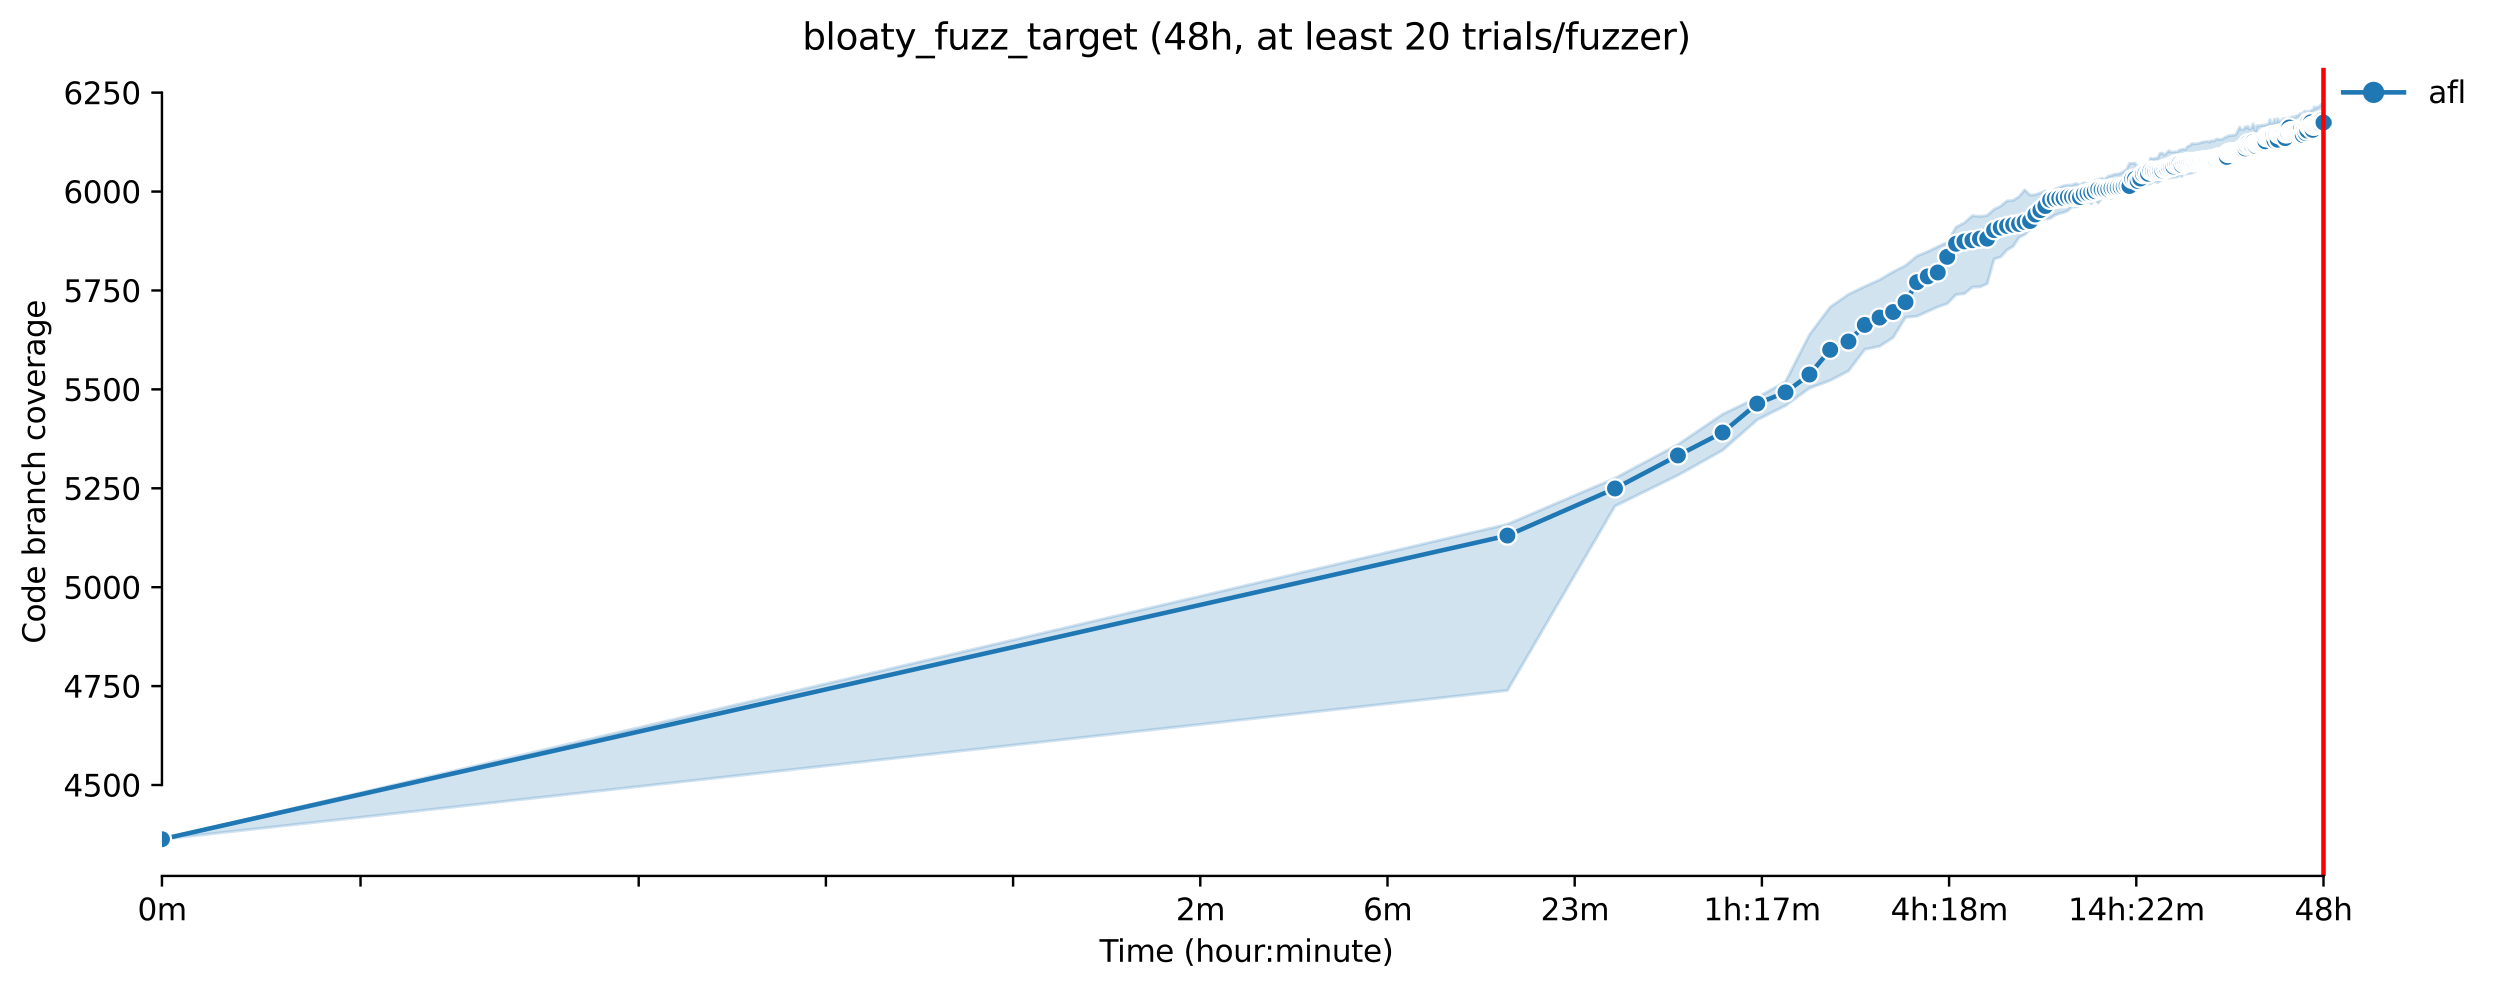 <?xml version="1.0" encoding="utf-8" standalone="no"?>
<!DOCTYPE svg PUBLIC "-//W3C//DTD SVG 1.1//EN"
  "http://www.w3.org/Graphics/SVG/1.1/DTD/svg11.dtd">
<svg xmlns:xlink="http://www.w3.org/1999/xlink" width="823.195pt" height="325.986pt" viewBox="0 0 823.195 325.986" xmlns="http://www.w3.org/2000/svg" version="1.1">
 <defs>
  <style type="text/css">*{stroke-linejoin: round; stroke-linecap: butt}</style>
 </defs>
 <g id="figure_1">
  <g id="patch_1">
   <path d="M 0 325.986 
L 823.195 325.986 
L 823.195 0 
L 0 0 
z
" style="fill: #ffffff"/>
  </g>
  <g id="axes_1">
   <g id="patch_2">
    <path d="M 53.328 288.43 
L 767.568 288.43 
L 767.568 22.318 
L 53.328 22.318 
z
" style="fill: #ffffff"/>
   </g>
   <g id="PolyCollection_1">
    <defs>
     <path id="mfa0125b711" d="M 53.328 -49.652 
L 53.328 -49.652 
L 496.352 -98.636 
L 531.78 -159.343 
L 552.505 -169.505 
L 567.209 -177.712 
L 578.614 -187.743 
L 587.933 -192.433 
L 595.812 -198.165 
L 602.637 -200.706 
L 608.657 -203.832 
L 614.042 -210.932 
L 618.914 -211.974 
L 623.361 -214.84 
L 627.452 -221.484 
L 631.24 -221.875 
L 634.767 -223.439 
L 638.065 -224.937 
L 641.164 -225.979 
L 644.085 -228.97 
L 646.849 -229.301 
L 649.471 -231.451 
L 651.964 -231.516 
L 654.342 -232.558 
L 656.614 -240.7 
L 658.79 -241.417 
L 660.876 -243.696 
L 662.881 -244.869 
L 664.81 -247.8 
L 666.668 -248.712 
L 668.462 -250.405 
L 670.195 -253.206 
L 671.871 -253.467 
L 673.494 -253.923 
L 675.066 -254.053 
L 676.592 -255.095 
L 678.074 -255.682 
L 679.514 -256.007 
L 680.914 -256.589 
L 682.277 -257.896 
L 683.605 -257.896 
L 684.899 -258.222 
L 686.161 -258.482 
L 687.393 -259.85 
L 688.595 -258.873 
L 689.77 -260.306 
L 690.919 -259.134 
L 692.042 -260.696 
L 693.142 -260.958 
L 694.218 -261.085 
L 695.272 -260.697 
L 696.304 -261.414 
L 697.316 -262.847 
L 698.309 -262.847 
L 699.283 -262.651 
L 700.238 -262.912 
L 701.176 -262.651 
L 702.097 -263.172 
L 703.001 -264.215 
L 703.89 -264.28 
L 704.764 -264.41 
L 705.623 -264.736 
L 706.468 -264.931 
L 707.299 -265.387 
L 708.117 -265.517 
L 708.922 -266.104 
L 709.714 -266.165 
L 710.495 -265.908 
L 711.263 -266.364 
L 712.021 -267.341 
L 712.767 -267.341 
L 713.502 -267.341 
L 714.227 -267.341 
L 714.942 -267.537 
L 715.647 -267.602 
L 716.342 -267.667 
L 717.029 -267.732 
L 717.705 -268.383 
L 718.374 -267.862 
L 719.033 -268.644 
L 719.684 -268.774 
L 720.327 -268.774 
L 720.962 -268.901 
L 721.589 -268.904 
L 722.209 -269.295 
L 722.821 -269.426 
L 723.426 -270.337 
L 724.024 -270.337 
L 724.615 -270.53 
L 725.199 -271.64 
L 725.776 -271.64 
L 726.347 -271.705 
L 726.912 -271.705 
L 727.471 -271.966 
L 728.023 -271.966 
L 728.57 -272.031 
L 729.111 -272.031 
L 729.646 -272.031 
L 730.176 -272.226 
L 730.7 -272.422 
L 731.219 -272.487 
L 731.733 -272.487 
L 732.241 -272.552 
L 732.745 -272.552 
L 733.243 -272.813 
L 733.737 -273.92 
L 734.226 -273.92 
L 734.711 -273.985 
L 735.191 -274.376 
L 735.666 -274.246 
L 736.137 -274.376 
L 736.604 -274.441 
L 737.067 -274.571 
L 737.525 -274.637 
L 737.979 -275.151 
L 738.43 -274.767 
L 738.876 -275.22 
L 739.319 -275.679 
L 739.757 -275.415 
L 740.192 -274.897 
L 740.624 -275.679 
L 741.051 -275.744 
L 741.476 -275.744 
L 741.896 -275.418 
L 742.314 -275.809 
L 742.727 -275.548 
L 743.138 -276.07 
L 743.545 -276.07 
L 743.949 -276.46 
L 744.35 -276.848 
L 744.748 -277.042 
L 745.143 -277.047 
L 745.534 -277.047 
L 745.923 -277.112 
L 746.309 -277.307 
L 746.692 -277.372 
L 747.072 -277.372 
L 747.449 -277.437 
L 747.823 -277.633 
L 748.195 -277.959 
L 748.564 -278.024 
L 748.93 -277.633 
L 749.294 -278.415 
L 749.655 -278.545 
L 750.014 -279.066 
L 750.37 -279.066 
L 750.724 -279.261 
L 751.075 -279.261 
L 751.424 -279.066 
L 751.771 -279.652 
L 752.115 -279.652 
L 752.457 -279.457 
L 752.796 -279.978 
L 753.134 -279.457 
L 753.469 -280.043 
L 753.802 -279.717 
L 754.133 -279.717 
L 754.461 -279.717 
L 754.788 -280.173 
L 755.113 -280.238 
L 755.435 -280.238 
L 755.755 -280.238 
L 756.074 -280.825 
L 756.39 -280.825 
L 756.705 -280.89 
L 757.018 -280.89 
L 757.328 -281.02 
L 757.637 -281.02 
L 757.944 -281.02 
L 758.249 -281.02 
L 758.553 -281.281 
L 758.854 -281.411 
L 759.154 -281.411 
L 759.452 -281.737 
L 759.748 -281.671 
L 760.043 -281.671 
L 760.336 -281.802 
L 760.627 -281.932 
L 760.917 -281.932 
L 761.205 -281.932 
L 761.491 -281.671 
L 761.776 -281.671 
L 762.059 -281.867 
L 762.34 -282.127 
L 762.62 -282.191 
L 762.899 -282.127 
L 763.176 -282.258 
L 763.452 -282.192 
L 763.726 -282.323 
L 763.998 -282.323 
L 764.269 -282.648 
L 764.539 -283.104 
L 764.807 -283.235 
L 765.074 -283.235 
L 765.074 -290.921 
L 765.074 -290.921 
L 764.807 -291.247 
L 764.539 -291.572 
L 764.269 -291.572 
L 763.998 -291.051 
L 763.726 -291.051 
L 763.452 -290.725 
L 763.176 -290.725 
L 762.899 -290.725 
L 762.62 -290.27 
L 762.34 -290.27 
L 762.059 -290.791 
L 761.776 -290.009 
L 761.491 -289.748 
L 761.205 -289.748 
L 760.917 -289.488 
L 760.627 -289.162 
L 760.336 -289.097 
L 760.043 -289.358 
L 759.748 -288.706 
L 759.452 -288.967 
L 759.154 -289.358 
L 758.854 -289.358 
L 758.553 -288.511 
L 758.249 -288.836 
L 757.944 -287.925 
L 757.637 -288.381 
L 757.328 -288.576 
L 757.018 -287.99 
L 756.705 -287.925 
L 756.39 -287.859 
L 756.074 -287.859 
L 755.755 -287.273 
L 755.435 -287.469 
L 755.113 -287.469 
L 754.788 -287.469 
L 754.461 -287.469 
L 754.133 -286.947 
L 753.802 -287.143 
L 753.469 -286.752 
L 753.134 -286.687 
L 752.796 -286.622 
L 752.457 -287.013 
L 752.115 -286.492 
L 751.771 -286.882 
L 751.424 -286.361 
L 751.075 -286.231 
L 750.724 -286.231 
L 750.37 -285.905 
L 750.014 -286.882 
L 749.655 -285.84 
L 749.294 -285.449 
L 748.93 -286.752 
L 748.564 -285.449 
L 748.195 -285.319 
L 747.823 -285.254 
L 747.449 -286.622 
L 747.072 -285.326 
L 746.692 -285.059 
L 746.309 -284.993 
L 745.923 -284.798 
L 745.534 -284.733 
L 745.143 -284.733 
L 744.748 -284.668 
L 744.35 -284.668 
L 743.949 -284.603 
L 743.545 -284.537 
L 743.138 -284.541 
L 742.727 -282.844 
L 742.314 -284.016 
L 741.896 -285.189 
L 741.476 -283.821 
L 741.051 -283.625 
L 740.624 -283.43 
L 740.192 -284.407 
L 739.757 -283.886 
L 739.319 -284.277 
L 738.876 -283.365 
L 738.43 -283.3 
L 737.979 -283.3 
L 737.525 -284.147 
L 737.067 -283.3 
L 736.604 -282.323 
L 736.137 -281.541 
L 735.666 -281.476 
L 735.191 -281.411 
L 734.711 -281.346 
L 734.226 -281.281 
L 733.737 -281.281 
L 733.243 -280.89 
L 732.745 -280.825 
L 732.241 -280.434 
L 731.733 -280.108 
L 731.219 -280.108 
L 730.7 -279.978 
L 730.176 -280.238 
L 729.646 -279.978 
L 729.111 -279.587 
L 728.57 -279.587 
L 728.023 -279.587 
L 727.471 -279.196 
L 726.912 -279.392 
L 726.347 -279.326 
L 725.776 -279.261 
L 725.199 -279.196 
L 724.615 -278.936 
L 724.024 -278.805 
L 723.426 -278.675 
L 722.821 -278.615 
L 722.209 -278.675 
L 721.589 -278.545 
L 720.962 -277.893 
L 720.327 -277.763 
L 719.684 -276.721 
L 719.033 -276.851 
L 718.374 -276.721 
L 717.705 -276.591 
L 717.029 -276.004 
L 716.342 -276.004 
L 715.647 -275.939 
L 714.942 -275.809 
L 714.227 -276.333 
L 713.502 -275.679 
L 712.767 -274.904 
L 712.021 -275.548 
L 711.263 -275.483 
L 710.495 -273.92 
L 709.714 -273.855 
L 708.922 -273.659 
L 708.117 -273.855 
L 707.299 -271.64 
L 706.468 -271.771 
L 705.623 -271.51 
L 704.764 -271.054 
L 703.89 -270.989 
L 703.001 -272.292 
L 702.097 -272.161 
L 701.176 -272.161 
L 700.238 -270.142 
L 699.283 -269.559 
L 698.309 -268.917 
L 697.316 -268.644 
L 696.304 -268.579 
L 695.272 -268.188 
L 694.218 -267.927 
L 693.142 -267.015 
L 692.042 -267.211 
L 690.919 -266.82 
L 689.77 -266.56 
L 688.595 -265.648 
L 687.393 -265.387 
L 686.161 -265.843 
L 684.899 -264.996 
L 683.605 -265.582 
L 682.277 -265.061 
L 680.914 -264.996 
L 679.514 -264.801 
L 678.074 -264.216 
L 676.592 -263.693 
L 675.066 -261.609 
L 673.494 -263.135 
L 671.871 -262.456 
L 670.195 -261.87 
L 668.462 -261.739 
L 666.668 -263.433 
L 664.81 -261.218 
L 662.881 -259.981 
L 660.876 -259.85 
L 658.79 -258.092 
L 656.614 -257.049 
L 654.342 -255.046 
L 651.964 -254.705 
L 649.471 -254.965 
L 646.849 -252.62 
L 644.085 -251.187 
L 641.164 -246.172 
L 638.065 -244.739 
L 634.767 -243.11 
L 631.24 -241.677 
L 627.452 -238.55 
L 623.361 -236.468 
L 618.914 -233.861 
L 614.042 -231.646 
L 608.657 -229.04 
L 602.637 -224.872 
L 595.812 -215.752 
L 587.933 -200.315 
L 578.614 -195.104 
L 567.209 -189.574 
L 552.505 -179.601 
L 531.78 -168.528 
L 496.352 -153.351 
L 53.328 -49.652 
z
" style="stroke: #1f77b4; stroke-opacity: 0.2"/>
    </defs>
    <g clip-path="url(#pcd8e19af9c)">
     <use xlink:href="#mfa0125b711" x="0" y="325.986" style="fill: #1f77b4; fill-opacity: 0.2; stroke: #1f77b4; stroke-opacity: 0.2"/>
    </g>
   </g>
   <g id="matplotlib.axis_1">
    <g id="xtick_1">
     <g id="line2d_1">
      <defs>
       <path id="mcbfdfe74d0" d="M 0 0 
L 0 3.5 
" style="stroke: #000000; stroke-width: 0.8"/>
      </defs>
      <g>
       <use xlink:href="#mcbfdfe74d0" x="53.328" y="288.43" style="stroke: #000000; stroke-width: 0.8"/>
      </g>
     </g>
     <g id="text_1">
      <!-- 0m -->
      <g transform="translate(45.277 303.029) scale(0.1 -0.1)">
       <defs>
        <path id="DejaVuSans-30" d="M 2034 4250 
Q 1547 4250 1301 3770 
Q 1056 3291 1056 2328 
Q 1056 1369 1301 889 
Q 1547 409 2034 409 
Q 2525 409 2770 889 
Q 3016 1369 3016 2328 
Q 3016 3291 2770 3770 
Q 2525 4250 2034 4250 
z
M 2034 4750 
Q 2819 4750 3233 4129 
Q 3647 3509 3647 2328 
Q 3647 1150 3233 529 
Q 2819 -91 2034 -91 
Q 1250 -91 836 529 
Q 422 1150 422 2328 
Q 422 3509 836 4129 
Q 1250 4750 2034 4750 
z
" transform="scale(0.016)"/>
        <path id="DejaVuSans-6d" d="M 3328 2828 
Q 3544 3216 3844 3400 
Q 4144 3584 4550 3584 
Q 5097 3584 5394 3201 
Q 5691 2819 5691 2113 
L 5691 0 
L 5113 0 
L 5113 2094 
Q 5113 2597 4934 2840 
Q 4756 3084 4391 3084 
Q 3944 3084 3684 2787 
Q 3425 2491 3425 1978 
L 3425 0 
L 2847 0 
L 2847 2094 
Q 2847 2600 2669 2842 
Q 2491 3084 2119 3084 
Q 1678 3084 1418 2786 
Q 1159 2488 1159 1978 
L 1159 0 
L 581 0 
L 581 3500 
L 1159 3500 
L 1159 2956 
Q 1356 3278 1631 3431 
Q 1906 3584 2284 3584 
Q 2666 3584 2933 3390 
Q 3200 3197 3328 2828 
z
" transform="scale(0.016)"/>
       </defs>
       <use xlink:href="#DejaVuSans-30"/>
       <use xlink:href="#DejaVuSans-6d" x="63.623"/>
      </g>
     </g>
    </g>
    <g id="xtick_2">
     <g id="line2d_2">
      <g>
       <use xlink:href="#mcbfdfe74d0" x="118.712" y="288.43" style="stroke: #000000; stroke-width: 0.8"/>
      </g>
     </g>
    </g>
    <g id="xtick_3">
     <g id="line2d_3">
      <g>
       <use xlink:href="#mcbfdfe74d0" x="210.308" y="288.43" style="stroke: #000000; stroke-width: 0.8"/>
      </g>
     </g>
    </g>
    <g id="xtick_4">
     <g id="line2d_4">
      <g>
       <use xlink:href="#mcbfdfe74d0" x="271.948" y="288.43" style="stroke: #000000; stroke-width: 0.8"/>
      </g>
     </g>
    </g>
    <g id="xtick_5">
     <g id="line2d_5">
      <g>
       <use xlink:href="#mcbfdfe74d0" x="333.589" y="288.43" style="stroke: #000000; stroke-width: 0.8"/>
      </g>
     </g>
    </g>
    <g id="xtick_6">
     <g id="line2d_6">
      <g>
       <use xlink:href="#mcbfdfe74d0" x="395.23" y="288.43" style="stroke: #000000; stroke-width: 0.8"/>
      </g>
     </g>
     <g id="text_2">
      <!-- 2m -->
      <g transform="translate(387.178 303.029) scale(0.1 -0.1)">
       <defs>
        <path id="DejaVuSans-32" d="M 1228 531 
L 3431 531 
L 3431 0 
L 469 0 
L 469 531 
Q 828 903 1448 1529 
Q 2069 2156 2228 2338 
Q 2531 2678 2651 2914 
Q 2772 3150 2772 3378 
Q 2772 3750 2511 3984 
Q 2250 4219 1831 4219 
Q 1534 4219 1204 4116 
Q 875 4013 500 3803 
L 500 4441 
Q 881 4594 1212 4672 
Q 1544 4750 1819 4750 
Q 2544 4750 2975 4387 
Q 3406 4025 3406 3419 
Q 3406 3131 3298 2873 
Q 3191 2616 2906 2266 
Q 2828 2175 2409 1742 
Q 1991 1309 1228 531 
z
" transform="scale(0.016)"/>
       </defs>
       <use xlink:href="#DejaVuSans-32"/>
       <use xlink:href="#DejaVuSans-6d" x="63.623"/>
      </g>
     </g>
    </g>
    <g id="xtick_7">
     <g id="line2d_7">
      <g>
       <use xlink:href="#mcbfdfe74d0" x="456.871" y="288.43" style="stroke: #000000; stroke-width: 0.8"/>
      </g>
     </g>
     <g id="text_3">
      <!-- 6m -->
      <g transform="translate(448.819 303.029) scale(0.1 -0.1)">
       <defs>
        <path id="DejaVuSans-36" d="M 2113 2584 
Q 1688 2584 1439 2293 
Q 1191 2003 1191 1497 
Q 1191 994 1439 701 
Q 1688 409 2113 409 
Q 2538 409 2786 701 
Q 3034 994 3034 1497 
Q 3034 2003 2786 2293 
Q 2538 2584 2113 2584 
z
M 3366 4563 
L 3366 3988 
Q 3128 4100 2886 4159 
Q 2644 4219 2406 4219 
Q 1781 4219 1451 3797 
Q 1122 3375 1075 2522 
Q 1259 2794 1537 2939 
Q 1816 3084 2150 3084 
Q 2853 3084 3261 2657 
Q 3669 2231 3669 1497 
Q 3669 778 3244 343 
Q 2819 -91 2113 -91 
Q 1303 -91 875 529 
Q 447 1150 447 2328 
Q 447 3434 972 4092 
Q 1497 4750 2381 4750 
Q 2619 4750 2861 4703 
Q 3103 4656 3366 4563 
z
" transform="scale(0.016)"/>
       </defs>
       <use xlink:href="#DejaVuSans-36"/>
       <use xlink:href="#DejaVuSans-6d" x="63.623"/>
      </g>
     </g>
    </g>
    <g id="xtick_8">
     <g id="line2d_8">
      <g>
       <use xlink:href="#mcbfdfe74d0" x="518.511" y="288.43" style="stroke: #000000; stroke-width: 0.8"/>
      </g>
     </g>
     <g id="text_4">
      <!-- 23m -->
      <g transform="translate(507.279 303.029) scale(0.1 -0.1)">
       <defs>
        <path id="DejaVuSans-33" d="M 2597 2516 
Q 3050 2419 3304 2112 
Q 3559 1806 3559 1356 
Q 3559 666 3084 287 
Q 2609 -91 1734 -91 
Q 1441 -91 1130 -33 
Q 819 25 488 141 
L 488 750 
Q 750 597 1062 519 
Q 1375 441 1716 441 
Q 2309 441 2620 675 
Q 2931 909 2931 1356 
Q 2931 1769 2642 2001 
Q 2353 2234 1838 2234 
L 1294 2234 
L 1294 2753 
L 1863 2753 
Q 2328 2753 2575 2939 
Q 2822 3125 2822 3475 
Q 2822 3834 2567 4026 
Q 2313 4219 1838 4219 
Q 1578 4219 1281 4162 
Q 984 4106 628 3988 
L 628 4550 
Q 988 4650 1302 4700 
Q 1616 4750 1894 4750 
Q 2613 4750 3031 4423 
Q 3450 4097 3450 3541 
Q 3450 3153 3228 2886 
Q 3006 2619 2597 2516 
z
" transform="scale(0.016)"/>
       </defs>
       <use xlink:href="#DejaVuSans-32"/>
       <use xlink:href="#DejaVuSans-33" x="63.623"/>
       <use xlink:href="#DejaVuSans-6d" x="127.246"/>
      </g>
     </g>
    </g>
    <g id="xtick_9">
     <g id="line2d_9">
      <g>
       <use xlink:href="#mcbfdfe74d0" x="580.152" y="288.43" style="stroke: #000000; stroke-width: 0.8"/>
      </g>
     </g>
     <g id="text_5">
      <!-- 1h:17m -->
      <g transform="translate(560.885 303.029) scale(0.1 -0.1)">
       <defs>
        <path id="DejaVuSans-31" d="M 794 531 
L 1825 531 
L 1825 4091 
L 703 3866 
L 703 4441 
L 1819 4666 
L 2450 4666 
L 2450 531 
L 3481 531 
L 3481 0 
L 794 0 
L 794 531 
z
" transform="scale(0.016)"/>
        <path id="DejaVuSans-68" d="M 3513 2113 
L 3513 0 
L 2938 0 
L 2938 2094 
Q 2938 2591 2744 2837 
Q 2550 3084 2163 3084 
Q 1697 3084 1428 2787 
Q 1159 2491 1159 1978 
L 1159 0 
L 581 0 
L 581 4863 
L 1159 4863 
L 1159 2956 
Q 1366 3272 1645 3428 
Q 1925 3584 2291 3584 
Q 2894 3584 3203 3211 
Q 3513 2838 3513 2113 
z
" transform="scale(0.016)"/>
        <path id="DejaVuSans-3a" d="M 750 794 
L 1409 794 
L 1409 0 
L 750 0 
L 750 794 
z
M 750 3309 
L 1409 3309 
L 1409 2516 
L 750 2516 
L 750 3309 
z
" transform="scale(0.016)"/>
        <path id="DejaVuSans-37" d="M 525 4666 
L 3525 4666 
L 3525 4397 
L 1831 0 
L 1172 0 
L 2766 4134 
L 525 4134 
L 525 4666 
z
" transform="scale(0.016)"/>
       </defs>
       <use xlink:href="#DejaVuSans-31"/>
       <use xlink:href="#DejaVuSans-68" x="63.623"/>
       <use xlink:href="#DejaVuSans-3a" x="127.002"/>
       <use xlink:href="#DejaVuSans-31" x="160.693"/>
       <use xlink:href="#DejaVuSans-37" x="224.316"/>
       <use xlink:href="#DejaVuSans-6d" x="287.939"/>
      </g>
     </g>
    </g>
    <g id="xtick_10">
     <g id="line2d_10">
      <g>
       <use xlink:href="#mcbfdfe74d0" x="641.793" y="288.43" style="stroke: #000000; stroke-width: 0.8"/>
      </g>
     </g>
     <g id="text_6">
      <!-- 4h:18m -->
      <g transform="translate(622.526 303.029) scale(0.1 -0.1)">
       <defs>
        <path id="DejaVuSans-34" d="M 2419 4116 
L 825 1625 
L 2419 1625 
L 2419 4116 
z
M 2253 4666 
L 3047 4666 
L 3047 1625 
L 3713 1625 
L 3713 1100 
L 3047 1100 
L 3047 0 
L 2419 0 
L 2419 1100 
L 313 1100 
L 313 1709 
L 2253 4666 
z
" transform="scale(0.016)"/>
        <path id="DejaVuSans-38" d="M 2034 2216 
Q 1584 2216 1326 1975 
Q 1069 1734 1069 1313 
Q 1069 891 1326 650 
Q 1584 409 2034 409 
Q 2484 409 2743 651 
Q 3003 894 3003 1313 
Q 3003 1734 2745 1975 
Q 2488 2216 2034 2216 
z
M 1403 2484 
Q 997 2584 770 2862 
Q 544 3141 544 3541 
Q 544 4100 942 4425 
Q 1341 4750 2034 4750 
Q 2731 4750 3128 4425 
Q 3525 4100 3525 3541 
Q 3525 3141 3298 2862 
Q 3072 2584 2669 2484 
Q 3125 2378 3379 2068 
Q 3634 1759 3634 1313 
Q 3634 634 3220 271 
Q 2806 -91 2034 -91 
Q 1263 -91 848 271 
Q 434 634 434 1313 
Q 434 1759 690 2068 
Q 947 2378 1403 2484 
z
M 1172 3481 
Q 1172 3119 1398 2916 
Q 1625 2713 2034 2713 
Q 2441 2713 2670 2916 
Q 2900 3119 2900 3481 
Q 2900 3844 2670 4047 
Q 2441 4250 2034 4250 
Q 1625 4250 1398 4047 
Q 1172 3844 1172 3481 
z
" transform="scale(0.016)"/>
       </defs>
       <use xlink:href="#DejaVuSans-34"/>
       <use xlink:href="#DejaVuSans-68" x="63.623"/>
       <use xlink:href="#DejaVuSans-3a" x="127.002"/>
       <use xlink:href="#DejaVuSans-31" x="160.693"/>
       <use xlink:href="#DejaVuSans-38" x="224.316"/>
       <use xlink:href="#DejaVuSans-6d" x="287.939"/>
      </g>
     </g>
    </g>
    <g id="xtick_11">
     <g id="line2d_11">
      <g>
       <use xlink:href="#mcbfdfe74d0" x="703.434" y="288.43" style="stroke: #000000; stroke-width: 0.8"/>
      </g>
     </g>
     <g id="text_7">
      <!-- 14h:22m -->
      <g transform="translate(680.985 303.029) scale(0.1 -0.1)">
       <use xlink:href="#DejaVuSans-31"/>
       <use xlink:href="#DejaVuSans-34" x="63.623"/>
       <use xlink:href="#DejaVuSans-68" x="127.246"/>
       <use xlink:href="#DejaVuSans-3a" x="190.625"/>
       <use xlink:href="#DejaVuSans-32" x="224.316"/>
       <use xlink:href="#DejaVuSans-32" x="287.939"/>
       <use xlink:href="#DejaVuSans-6d" x="351.562"/>
      </g>
     </g>
    </g>
    <g id="xtick_12">
     <g id="line2d_12">
      <g>
       <use xlink:href="#mcbfdfe74d0" x="765.075" y="288.43" style="stroke: #000000; stroke-width: 0.8"/>
      </g>
     </g>
     <g id="text_8">
      <!-- 48h -->
      <g transform="translate(755.543 303.029) scale(0.1 -0.1)">
       <use xlink:href="#DejaVuSans-34"/>
       <use xlink:href="#DejaVuSans-38" x="63.623"/>
       <use xlink:href="#DejaVuSans-68" x="127.246"/>
      </g>
     </g>
    </g>
    <g id="text_9">
     <!-- Time (hour:minute) -->
     <g transform="translate(362.041 316.707) scale(0.1 -0.1)">
      <defs>
       <path id="DejaVuSans-54" d="M -19 4666 
L 3928 4666 
L 3928 4134 
L 2272 4134 
L 2272 0 
L 1638 0 
L 1638 4134 
L -19 4134 
L -19 4666 
z
" transform="scale(0.016)"/>
       <path id="DejaVuSans-69" d="M 603 3500 
L 1178 3500 
L 1178 0 
L 603 0 
L 603 3500 
z
M 603 4863 
L 1178 4863 
L 1178 4134 
L 603 4134 
L 603 4863 
z
" transform="scale(0.016)"/>
       <path id="DejaVuSans-65" d="M 3597 1894 
L 3597 1613 
L 953 1613 
Q 991 1019 1311 708 
Q 1631 397 2203 397 
Q 2534 397 2845 478 
Q 3156 559 3463 722 
L 3463 178 
Q 3153 47 2828 -22 
Q 2503 -91 2169 -91 
Q 1331 -91 842 396 
Q 353 884 353 1716 
Q 353 2575 817 3079 
Q 1281 3584 2069 3584 
Q 2775 3584 3186 3129 
Q 3597 2675 3597 1894 
z
M 3022 2063 
Q 3016 2534 2758 2815 
Q 2500 3097 2075 3097 
Q 1594 3097 1305 2825 
Q 1016 2553 972 2059 
L 3022 2063 
z
" transform="scale(0.016)"/>
       <path id="DejaVuSans-20" transform="scale(0.016)"/>
       <path id="DejaVuSans-28" d="M 1984 4856 
Q 1566 4138 1362 3434 
Q 1159 2731 1159 2009 
Q 1159 1288 1364 580 
Q 1569 -128 1984 -844 
L 1484 -844 
Q 1016 -109 783 600 
Q 550 1309 550 2009 
Q 550 2706 781 3412 
Q 1013 4119 1484 4856 
L 1984 4856 
z
" transform="scale(0.016)"/>
       <path id="DejaVuSans-6f" d="M 1959 3097 
Q 1497 3097 1228 2736 
Q 959 2375 959 1747 
Q 959 1119 1226 758 
Q 1494 397 1959 397 
Q 2419 397 2687 759 
Q 2956 1122 2956 1747 
Q 2956 2369 2687 2733 
Q 2419 3097 1959 3097 
z
M 1959 3584 
Q 2709 3584 3137 3096 
Q 3566 2609 3566 1747 
Q 3566 888 3137 398 
Q 2709 -91 1959 -91 
Q 1206 -91 779 398 
Q 353 888 353 1747 
Q 353 2609 779 3096 
Q 1206 3584 1959 3584 
z
" transform="scale(0.016)"/>
       <path id="DejaVuSans-75" d="M 544 1381 
L 544 3500 
L 1119 3500 
L 1119 1403 
Q 1119 906 1312 657 
Q 1506 409 1894 409 
Q 2359 409 2629 706 
Q 2900 1003 2900 1516 
L 2900 3500 
L 3475 3500 
L 3475 0 
L 2900 0 
L 2900 538 
Q 2691 219 2414 64 
Q 2138 -91 1772 -91 
Q 1169 -91 856 284 
Q 544 659 544 1381 
z
M 1991 3584 
L 1991 3584 
z
" transform="scale(0.016)"/>
       <path id="DejaVuSans-72" d="M 2631 2963 
Q 2534 3019 2420 3045 
Q 2306 3072 2169 3072 
Q 1681 3072 1420 2755 
Q 1159 2438 1159 1844 
L 1159 0 
L 581 0 
L 581 3500 
L 1159 3500 
L 1159 2956 
Q 1341 3275 1631 3429 
Q 1922 3584 2338 3584 
Q 2397 3584 2469 3576 
Q 2541 3569 2628 3553 
L 2631 2963 
z
" transform="scale(0.016)"/>
       <path id="DejaVuSans-6e" d="M 3513 2113 
L 3513 0 
L 2938 0 
L 2938 2094 
Q 2938 2591 2744 2837 
Q 2550 3084 2163 3084 
Q 1697 3084 1428 2787 
Q 1159 2491 1159 1978 
L 1159 0 
L 581 0 
L 581 3500 
L 1159 3500 
L 1159 2956 
Q 1366 3272 1645 3428 
Q 1925 3584 2291 3584 
Q 2894 3584 3203 3211 
Q 3513 2838 3513 2113 
z
" transform="scale(0.016)"/>
       <path id="DejaVuSans-74" d="M 1172 4494 
L 1172 3500 
L 2356 3500 
L 2356 3053 
L 1172 3053 
L 1172 1153 
Q 1172 725 1289 603 
Q 1406 481 1766 481 
L 2356 481 
L 2356 0 
L 1766 0 
Q 1100 0 847 248 
Q 594 497 594 1153 
L 594 3053 
L 172 3053 
L 172 3500 
L 594 3500 
L 594 4494 
L 1172 4494 
z
" transform="scale(0.016)"/>
       <path id="DejaVuSans-29" d="M 513 4856 
L 1013 4856 
Q 1481 4119 1714 3412 
Q 1947 2706 1947 2009 
Q 1947 1309 1714 600 
Q 1481 -109 1013 -844 
L 513 -844 
Q 928 -128 1133 580 
Q 1338 1288 1338 2009 
Q 1338 2731 1133 3434 
Q 928 4138 513 4856 
z
" transform="scale(0.016)"/>
      </defs>
      <use xlink:href="#DejaVuSans-54"/>
      <use xlink:href="#DejaVuSans-69" x="57.959"/>
      <use xlink:href="#DejaVuSans-6d" x="85.742"/>
      <use xlink:href="#DejaVuSans-65" x="183.154"/>
      <use xlink:href="#DejaVuSans-20" x="244.678"/>
      <use xlink:href="#DejaVuSans-28" x="276.465"/>
      <use xlink:href="#DejaVuSans-68" x="315.479"/>
      <use xlink:href="#DejaVuSans-6f" x="378.857"/>
      <use xlink:href="#DejaVuSans-75" x="440.039"/>
      <use xlink:href="#DejaVuSans-72" x="503.418"/>
      <use xlink:href="#DejaVuSans-3a" x="542.781"/>
      <use xlink:href="#DejaVuSans-6d" x="576.473"/>
      <use xlink:href="#DejaVuSans-69" x="673.885"/>
      <use xlink:href="#DejaVuSans-6e" x="701.668"/>
      <use xlink:href="#DejaVuSans-75" x="765.047"/>
      <use xlink:href="#DejaVuSans-74" x="828.426"/>
      <use xlink:href="#DejaVuSans-65" x="867.635"/>
      <use xlink:href="#DejaVuSans-29" x="929.158"/>
     </g>
    </g>
   </g>
   <g id="matplotlib.axis_2">
    <g id="ytick_1">
     <g id="line2d_13">
      <defs>
       <path id="m07912f4dcb" d="M 0 0 
L -3.5 0 
" style="stroke: #000000; stroke-width: 0.8"/>
      </defs>
      <g>
       <use xlink:href="#m07912f4dcb" x="53.328" y="258.486" style="stroke: #000000; stroke-width: 0.8"/>
      </g>
     </g>
     <g id="text_10">
      <!-- 4500 -->
      <g transform="translate(20.878 262.286) scale(0.1 -0.1)">
       <defs>
        <path id="DejaVuSans-35" d="M 691 4666 
L 3169 4666 
L 3169 4134 
L 1269 4134 
L 1269 2991 
Q 1406 3038 1543 3061 
Q 1681 3084 1819 3084 
Q 2600 3084 3056 2656 
Q 3513 2228 3513 1497 
Q 3513 744 3044 326 
Q 2575 -91 1722 -91 
Q 1428 -91 1123 -41 
Q 819 9 494 109 
L 494 744 
Q 775 591 1075 516 
Q 1375 441 1709 441 
Q 2250 441 2565 725 
Q 2881 1009 2881 1497 
Q 2881 1984 2565 2268 
Q 2250 2553 1709 2553 
Q 1456 2553 1204 2497 
Q 953 2441 691 2322 
L 691 4666 
z
" transform="scale(0.016)"/>
       </defs>
       <use xlink:href="#DejaVuSans-34"/>
       <use xlink:href="#DejaVuSans-35" x="63.623"/>
       <use xlink:href="#DejaVuSans-30" x="127.246"/>
       <use xlink:href="#DejaVuSans-30" x="190.869"/>
      </g>
     </g>
    </g>
    <g id="ytick_2">
     <g id="line2d_14">
      <g>
       <use xlink:href="#m07912f4dcb" x="53.328" y="225.918" style="stroke: #000000; stroke-width: 0.8"/>
      </g>
     </g>
     <g id="text_11">
      <!-- 4750 -->
      <g transform="translate(20.878 229.717) scale(0.1 -0.1)">
       <use xlink:href="#DejaVuSans-34"/>
       <use xlink:href="#DejaVuSans-37" x="63.623"/>
       <use xlink:href="#DejaVuSans-35" x="127.246"/>
       <use xlink:href="#DejaVuSans-30" x="190.869"/>
      </g>
     </g>
    </g>
    <g id="ytick_3">
     <g id="line2d_15">
      <g>
       <use xlink:href="#m07912f4dcb" x="53.328" y="193.349" style="stroke: #000000; stroke-width: 0.8"/>
      </g>
     </g>
     <g id="text_12">
      <!-- 5000 -->
      <g transform="translate(20.878 197.148) scale(0.1 -0.1)">
       <use xlink:href="#DejaVuSans-35"/>
       <use xlink:href="#DejaVuSans-30" x="63.623"/>
       <use xlink:href="#DejaVuSans-30" x="127.246"/>
       <use xlink:href="#DejaVuSans-30" x="190.869"/>
      </g>
     </g>
    </g>
    <g id="ytick_4">
     <g id="line2d_16">
      <g>
       <use xlink:href="#m07912f4dcb" x="53.328" y="160.781" style="stroke: #000000; stroke-width: 0.8"/>
      </g>
     </g>
     <g id="text_13">
      <!-- 5250 -->
      <g transform="translate(20.878 164.58) scale(0.1 -0.1)">
       <use xlink:href="#DejaVuSans-35"/>
       <use xlink:href="#DejaVuSans-32" x="63.623"/>
       <use xlink:href="#DejaVuSans-35" x="127.246"/>
       <use xlink:href="#DejaVuSans-30" x="190.869"/>
      </g>
     </g>
    </g>
    <g id="ytick_5">
     <g id="line2d_17">
      <g>
       <use xlink:href="#m07912f4dcb" x="53.328" y="128.212" style="stroke: #000000; stroke-width: 0.8"/>
      </g>
     </g>
     <g id="text_14">
      <!-- 5500 -->
      <g transform="translate(20.878 132.011) scale(0.1 -0.1)">
       <use xlink:href="#DejaVuSans-35"/>
       <use xlink:href="#DejaVuSans-35" x="63.623"/>
       <use xlink:href="#DejaVuSans-30" x="127.246"/>
       <use xlink:href="#DejaVuSans-30" x="190.869"/>
      </g>
     </g>
    </g>
    <g id="ytick_6">
     <g id="line2d_18">
      <g>
       <use xlink:href="#m07912f4dcb" x="53.328" y="95.643" style="stroke: #000000; stroke-width: 0.8"/>
      </g>
     </g>
     <g id="text_15">
      <!-- 5750 -->
      <g transform="translate(20.878 99.442) scale(0.1 -0.1)">
       <use xlink:href="#DejaVuSans-35"/>
       <use xlink:href="#DejaVuSans-37" x="63.623"/>
       <use xlink:href="#DejaVuSans-35" x="127.246"/>
       <use xlink:href="#DejaVuSans-30" x="190.869"/>
      </g>
     </g>
    </g>
    <g id="ytick_7">
     <g id="line2d_19">
      <g>
       <use xlink:href="#m07912f4dcb" x="53.328" y="63.075" style="stroke: #000000; stroke-width: 0.8"/>
      </g>
     </g>
     <g id="text_16">
      <!-- 6000 -->
      <g transform="translate(20.878 66.874) scale(0.1 -0.1)">
       <use xlink:href="#DejaVuSans-36"/>
       <use xlink:href="#DejaVuSans-30" x="63.623"/>
       <use xlink:href="#DejaVuSans-30" x="127.246"/>
       <use xlink:href="#DejaVuSans-30" x="190.869"/>
      </g>
     </g>
    </g>
    <g id="ytick_8">
     <g id="line2d_20">
      <g>
       <use xlink:href="#m07912f4dcb" x="53.328" y="30.506" style="stroke: #000000; stroke-width: 0.8"/>
      </g>
     </g>
     <g id="text_17">
      <!-- 6250 -->
      <g transform="translate(20.878 34.305) scale(0.1 -0.1)">
       <use xlink:href="#DejaVuSans-36"/>
       <use xlink:href="#DejaVuSans-32" x="63.623"/>
       <use xlink:href="#DejaVuSans-35" x="127.246"/>
       <use xlink:href="#DejaVuSans-30" x="190.869"/>
      </g>
     </g>
    </g>
    <g id="text_18">
     <!-- Code branch coverage -->
     <g transform="translate(14.798 211.949) rotate(-90) scale(0.1 -0.1)">
      <defs>
       <path id="DejaVuSans-43" d="M 4122 4306 
L 4122 3641 
Q 3803 3938 3442 4084 
Q 3081 4231 2675 4231 
Q 1875 4231 1450 3742 
Q 1025 3253 1025 2328 
Q 1025 1406 1450 917 
Q 1875 428 2675 428 
Q 3081 428 3442 575 
Q 3803 722 4122 1019 
L 4122 359 
Q 3791 134 3420 21 
Q 3050 -91 2638 -91 
Q 1578 -91 968 557 
Q 359 1206 359 2328 
Q 359 3453 968 4101 
Q 1578 4750 2638 4750 
Q 3056 4750 3426 4639 
Q 3797 4528 4122 4306 
z
" transform="scale(0.016)"/>
       <path id="DejaVuSans-64" d="M 2906 2969 
L 2906 4863 
L 3481 4863 
L 3481 0 
L 2906 0 
L 2906 525 
Q 2725 213 2448 61 
Q 2172 -91 1784 -91 
Q 1150 -91 751 415 
Q 353 922 353 1747 
Q 353 2572 751 3078 
Q 1150 3584 1784 3584 
Q 2172 3584 2448 3432 
Q 2725 3281 2906 2969 
z
M 947 1747 
Q 947 1113 1208 752 
Q 1469 391 1925 391 
Q 2381 391 2643 752 
Q 2906 1113 2906 1747 
Q 2906 2381 2643 2742 
Q 2381 3103 1925 3103 
Q 1469 3103 1208 2742 
Q 947 2381 947 1747 
z
" transform="scale(0.016)"/>
       <path id="DejaVuSans-62" d="M 3116 1747 
Q 3116 2381 2855 2742 
Q 2594 3103 2138 3103 
Q 1681 3103 1420 2742 
Q 1159 2381 1159 1747 
Q 1159 1113 1420 752 
Q 1681 391 2138 391 
Q 2594 391 2855 752 
Q 3116 1113 3116 1747 
z
M 1159 2969 
Q 1341 3281 1617 3432 
Q 1894 3584 2278 3584 
Q 2916 3584 3314 3078 
Q 3713 2572 3713 1747 
Q 3713 922 3314 415 
Q 2916 -91 2278 -91 
Q 1894 -91 1617 61 
Q 1341 213 1159 525 
L 1159 0 
L 581 0 
L 581 4863 
L 1159 4863 
L 1159 2969 
z
" transform="scale(0.016)"/>
       <path id="DejaVuSans-61" d="M 2194 1759 
Q 1497 1759 1228 1600 
Q 959 1441 959 1056 
Q 959 750 1161 570 
Q 1363 391 1709 391 
Q 2188 391 2477 730 
Q 2766 1069 2766 1631 
L 2766 1759 
L 2194 1759 
z
M 3341 1997 
L 3341 0 
L 2766 0 
L 2766 531 
Q 2569 213 2275 61 
Q 1981 -91 1556 -91 
Q 1019 -91 701 211 
Q 384 513 384 1019 
Q 384 1609 779 1909 
Q 1175 2209 1959 2209 
L 2766 2209 
L 2766 2266 
Q 2766 2663 2505 2880 
Q 2244 3097 1772 3097 
Q 1472 3097 1187 3025 
Q 903 2953 641 2809 
L 641 3341 
Q 956 3463 1253 3523 
Q 1550 3584 1831 3584 
Q 2591 3584 2966 3190 
Q 3341 2797 3341 1997 
z
" transform="scale(0.016)"/>
       <path id="DejaVuSans-63" d="M 3122 3366 
L 3122 2828 
Q 2878 2963 2633 3030 
Q 2388 3097 2138 3097 
Q 1578 3097 1268 2742 
Q 959 2388 959 1747 
Q 959 1106 1268 751 
Q 1578 397 2138 397 
Q 2388 397 2633 464 
Q 2878 531 3122 666 
L 3122 134 
Q 2881 22 2623 -34 
Q 2366 -91 2075 -91 
Q 1284 -91 818 406 
Q 353 903 353 1747 
Q 353 2603 823 3093 
Q 1294 3584 2113 3584 
Q 2378 3584 2631 3529 
Q 2884 3475 3122 3366 
z
" transform="scale(0.016)"/>
       <path id="DejaVuSans-76" d="M 191 3500 
L 800 3500 
L 1894 563 
L 2988 3500 
L 3597 3500 
L 2284 0 
L 1503 0 
L 191 3500 
z
" transform="scale(0.016)"/>
       <path id="DejaVuSans-67" d="M 2906 1791 
Q 2906 2416 2648 2759 
Q 2391 3103 1925 3103 
Q 1463 3103 1205 2759 
Q 947 2416 947 1791 
Q 947 1169 1205 825 
Q 1463 481 1925 481 
Q 2391 481 2648 825 
Q 2906 1169 2906 1791 
z
M 3481 434 
Q 3481 -459 3084 -895 
Q 2688 -1331 1869 -1331 
Q 1566 -1331 1297 -1286 
Q 1028 -1241 775 -1147 
L 775 -588 
Q 1028 -725 1275 -790 
Q 1522 -856 1778 -856 
Q 2344 -856 2625 -561 
Q 2906 -266 2906 331 
L 2906 616 
Q 2728 306 2450 153 
Q 2172 0 1784 0 
Q 1141 0 747 490 
Q 353 981 353 1791 
Q 353 2603 747 3093 
Q 1141 3584 1784 3584 
Q 2172 3584 2450 3431 
Q 2728 3278 2906 2969 
L 2906 3500 
L 3481 3500 
L 3481 434 
z
" transform="scale(0.016)"/>
      </defs>
      <use xlink:href="#DejaVuSans-43"/>
      <use xlink:href="#DejaVuSans-6f" x="69.824"/>
      <use xlink:href="#DejaVuSans-64" x="131.006"/>
      <use xlink:href="#DejaVuSans-65" x="194.482"/>
      <use xlink:href="#DejaVuSans-20" x="256.006"/>
      <use xlink:href="#DejaVuSans-62" x="287.793"/>
      <use xlink:href="#DejaVuSans-72" x="351.27"/>
      <use xlink:href="#DejaVuSans-61" x="392.383"/>
      <use xlink:href="#DejaVuSans-6e" x="453.662"/>
      <use xlink:href="#DejaVuSans-63" x="517.041"/>
      <use xlink:href="#DejaVuSans-68" x="572.021"/>
      <use xlink:href="#DejaVuSans-20" x="635.4"/>
      <use xlink:href="#DejaVuSans-63" x="667.188"/>
      <use xlink:href="#DejaVuSans-6f" x="722.168"/>
      <use xlink:href="#DejaVuSans-76" x="783.35"/>
      <use xlink:href="#DejaVuSans-65" x="842.529"/>
      <use xlink:href="#DejaVuSans-72" x="904.053"/>
      <use xlink:href="#DejaVuSans-61" x="945.166"/>
      <use xlink:href="#DejaVuSans-67" x="1006.445"/>
      <use xlink:href="#DejaVuSans-65" x="1069.922"/>
     </g>
    </g>
   </g>
   <g id="line2d_21">
    <path d="M 53.328 276.334 
L 496.352 176.348 
L 531.78 160.846 
L 552.505 149.968 
L 567.209 142.412 
L 578.614 132.902 
L 587.933 129.189 
L 595.812 123.327 
L 602.637 115.184 
L 608.657 112.449 
L 614.042 106.977 
L 618.914 104.567 
L 623.361 102.743 
L 627.452 99.486 
L 631.24 92.907 
L 634.767 91.018 
L 638.065 89.716 
L 641.164 84.57 
L 644.085 80.271 
L 646.849 79.489 
L 649.471 79.098 
L 651.964 78.577 
L 654.342 78.577 
L 656.614 75.776 
L 658.79 74.93 
L 662.881 74.018 
L 664.81 73.757 
L 666.668 73.106 
L 668.462 72.78 
L 670.195 70.63 
L 673.494 67.83 
L 675.066 65.81 
L 676.592 65.485 
L 678.074 65.289 
L 679.514 65.224 
L 680.914 64.833 
L 684.899 64.898 
L 686.161 63.921 
L 689.77 62.944 
L 690.919 62.293 
L 692.042 62.423 
L 693.142 62.423 
L 694.218 62.293 
L 695.272 61.967 
L 697.316 61.772 
L 699.283 61.446 
L 700.238 61.186 
L 701.176 61.251 
L 702.097 58.906 
L 703.001 58.906 
L 703.89 59.622 
L 704.764 58.775 
L 705.623 57.342 
L 706.468 57.017 
L 707.299 57.212 
L 708.117 56.17 
L 708.922 56.365 
L 709.714 56.365 
L 710.495 56.235 
L 712.021 56.17 
L 712.767 55.584 
L 713.502 55.453 
L 714.227 55.128 
L 715.647 54.867 
L 716.342 54.086 
L 717.705 53.89 
L 718.374 54.346 
L 719.033 53.695 
L 719.684 53.63 
L 720.327 53.369 
L 722.821 53.369 
L 723.426 53.174 
L 724.024 53.174 
L 724.615 52.978 
L 729.646 52.392 
L 730.176 51.936 
L 732.241 51.741 
L 733.243 51.676 
L 733.737 50.373 
L 736.137 50.112 
L 736.604 50.112 
L 737.525 49.656 
L 737.979 49.265 
L 738.876 49.135 
L 739.319 48.875 
L 740.192 47.181 
L 740.624 47.767 
L 741.476 47.637 
L 741.896 46.79 
L 742.727 48.093 
L 743.138 47.311 
L 743.545 47.181 
L 744.35 47.181 
L 744.748 47.051 
L 745.143 47.051 
L 745.534 46.92 
L 745.923 46.53 
L 746.309 45.162 
L 746.692 45.162 
L 747.823 44.771 
L 748.195 44.51 
L 748.564 44.51 
L 748.93 46.269 
L 749.294 44.38 
L 749.655 44.315 
L 750.014 46.009 
L 750.37 44.185 
L 751.075 44.12 
L 751.771 44.054 
L 752.115 43.989 
L 752.457 45.487 
L 752.796 43.924 
L 753.134 43.664 
L 753.469 43.664 
L 753.802 41.97 
L 754.133 43.338 
L 754.461 43.338 
L 754.788 43.143 
L 756.39 43.077 
L 757.018 43.012 
L 757.637 42.426 
L 757.944 44.445 
L 758.249 44.445 
L 758.553 42.231 
L 758.854 42.165 
L 759.154 43.794 
L 759.452 41.644 
L 759.748 43.012 
L 760.043 40.276 
L 760.336 41.514 
L 760.627 41.514 
L 760.917 40.276 
L 761.491 42.752 
L 761.776 41.384 
L 762.059 41.319 
L 762.34 41.123 
L 762.899 41.058 
L 763.452 40.993 
L 763.726 39.886 
L 763.998 40.798 
L 764.269 40.798 
L 764.539 39.625 
L 764.807 40.342 
L 765.074 40.342 
L 765.074 40.342 
" clip-path="url(#pcd8e19af9c)" style="fill: none; stroke: #1f77b4; stroke-width: 1.5; stroke-linecap: square"/>
    <defs>
     <path id="m568ae7510d" d="M 0 3 
C 0.796 3 1.559 2.684 2.121 2.121 
C 2.684 1.559 3 0.796 3 0 
C 3 -0.796 2.684 -1.559 2.121 -2.121 
C 1.559 -2.684 0.796 -3 0 -3 
C -0.796 -3 -1.559 -2.684 -2.121 -2.121 
C -2.684 -1.559 -3 -0.796 -3 0 
C -3 0.796 -2.684 1.559 -2.121 2.121 
C -1.559 2.684 -0.796 3 0 3 
z
" style="stroke: #ffffff; stroke-width: 0.75"/>
    </defs>
    <g clip-path="url(#pcd8e19af9c)">
     <use xlink:href="#m568ae7510d" x="53.328" y="276.334" style="fill: #1f77b4; stroke: #ffffff; stroke-width: 0.75"/>
     <use xlink:href="#m568ae7510d" x="496.352" y="176.348" style="fill: #1f77b4; stroke: #ffffff; stroke-width: 0.75"/>
     <use xlink:href="#m568ae7510d" x="531.78" y="160.846" style="fill: #1f77b4; stroke: #ffffff; stroke-width: 0.75"/>
     <use xlink:href="#m568ae7510d" x="552.505" y="149.968" style="fill: #1f77b4; stroke: #ffffff; stroke-width: 0.75"/>
     <use xlink:href="#m568ae7510d" x="567.209" y="142.412" style="fill: #1f77b4; stroke: #ffffff; stroke-width: 0.75"/>
     <use xlink:href="#m568ae7510d" x="578.614" y="132.902" style="fill: #1f77b4; stroke: #ffffff; stroke-width: 0.75"/>
     <use xlink:href="#m568ae7510d" x="587.933" y="129.189" style="fill: #1f77b4; stroke: #ffffff; stroke-width: 0.75"/>
     <use xlink:href="#m568ae7510d" x="595.812" y="123.327" style="fill: #1f77b4; stroke: #ffffff; stroke-width: 0.75"/>
     <use xlink:href="#m568ae7510d" x="602.637" y="115.184" style="fill: #1f77b4; stroke: #ffffff; stroke-width: 0.75"/>
     <use xlink:href="#m568ae7510d" x="608.657" y="112.449" style="fill: #1f77b4; stroke: #ffffff; stroke-width: 0.75"/>
     <use xlink:href="#m568ae7510d" x="614.042" y="106.977" style="fill: #1f77b4; stroke: #ffffff; stroke-width: 0.75"/>
     <use xlink:href="#m568ae7510d" x="618.914" y="104.567" style="fill: #1f77b4; stroke: #ffffff; stroke-width: 0.75"/>
     <use xlink:href="#m568ae7510d" x="623.361" y="102.743" style="fill: #1f77b4; stroke: #ffffff; stroke-width: 0.75"/>
     <use xlink:href="#m568ae7510d" x="627.452" y="99.486" style="fill: #1f77b4; stroke: #ffffff; stroke-width: 0.75"/>
     <use xlink:href="#m568ae7510d" x="631.24" y="92.907" style="fill: #1f77b4; stroke: #ffffff; stroke-width: 0.75"/>
     <use xlink:href="#m568ae7510d" x="634.767" y="91.018" style="fill: #1f77b4; stroke: #ffffff; stroke-width: 0.75"/>
     <use xlink:href="#m568ae7510d" x="638.065" y="89.716" style="fill: #1f77b4; stroke: #ffffff; stroke-width: 0.75"/>
     <use xlink:href="#m568ae7510d" x="641.164" y="84.57" style="fill: #1f77b4; stroke: #ffffff; stroke-width: 0.75"/>
     <use xlink:href="#m568ae7510d" x="644.085" y="80.271" style="fill: #1f77b4; stroke: #ffffff; stroke-width: 0.75"/>
     <use xlink:href="#m568ae7510d" x="646.849" y="79.489" style="fill: #1f77b4; stroke: #ffffff; stroke-width: 0.75"/>
     <use xlink:href="#m568ae7510d" x="649.471" y="79.098" style="fill: #1f77b4; stroke: #ffffff; stroke-width: 0.75"/>
     <use xlink:href="#m568ae7510d" x="651.964" y="78.577" style="fill: #1f77b4; stroke: #ffffff; stroke-width: 0.75"/>
     <use xlink:href="#m568ae7510d" x="654.342" y="78.577" style="fill: #1f77b4; stroke: #ffffff; stroke-width: 0.75"/>
     <use xlink:href="#m568ae7510d" x="656.614" y="75.776" style="fill: #1f77b4; stroke: #ffffff; stroke-width: 0.75"/>
     <use xlink:href="#m568ae7510d" x="658.79" y="74.93" style="fill: #1f77b4; stroke: #ffffff; stroke-width: 0.75"/>
     <use xlink:href="#m568ae7510d" x="660.876" y="74.408" style="fill: #1f77b4; stroke: #ffffff; stroke-width: 0.75"/>
     <use xlink:href="#m568ae7510d" x="662.881" y="74.018" style="fill: #1f77b4; stroke: #ffffff; stroke-width: 0.75"/>
     <use xlink:href="#m568ae7510d" x="664.81" y="73.757" style="fill: #1f77b4; stroke: #ffffff; stroke-width: 0.75"/>
     <use xlink:href="#m568ae7510d" x="666.668" y="73.106" style="fill: #1f77b4; stroke: #ffffff; stroke-width: 0.75"/>
     <use xlink:href="#m568ae7510d" x="668.462" y="72.78" style="fill: #1f77b4; stroke: #ffffff; stroke-width: 0.75"/>
     <use xlink:href="#m568ae7510d" x="670.195" y="70.63" style="fill: #1f77b4; stroke: #ffffff; stroke-width: 0.75"/>
     <use xlink:href="#m568ae7510d" x="671.871" y="69.197" style="fill: #1f77b4; stroke: #ffffff; stroke-width: 0.75"/>
     <use xlink:href="#m568ae7510d" x="673.494" y="67.83" style="fill: #1f77b4; stroke: #ffffff; stroke-width: 0.75"/>
     <use xlink:href="#m568ae7510d" x="675.066" y="65.81" style="fill: #1f77b4; stroke: #ffffff; stroke-width: 0.75"/>
     <use xlink:href="#m568ae7510d" x="676.592" y="65.485" style="fill: #1f77b4; stroke: #ffffff; stroke-width: 0.75"/>
     <use xlink:href="#m568ae7510d" x="678.074" y="65.289" style="fill: #1f77b4; stroke: #ffffff; stroke-width: 0.75"/>
     <use xlink:href="#m568ae7510d" x="679.514" y="65.224" style="fill: #1f77b4; stroke: #ffffff; stroke-width: 0.75"/>
     <use xlink:href="#m568ae7510d" x="680.914" y="64.833" style="fill: #1f77b4; stroke: #ffffff; stroke-width: 0.75"/>
     <use xlink:href="#m568ae7510d" x="682.277" y="64.833" style="fill: #1f77b4; stroke: #ffffff; stroke-width: 0.75"/>
     <use xlink:href="#m568ae7510d" x="683.605" y="64.768" style="fill: #1f77b4; stroke: #ffffff; stroke-width: 0.75"/>
     <use xlink:href="#m568ae7510d" x="684.899" y="64.898" style="fill: #1f77b4; stroke: #ffffff; stroke-width: 0.75"/>
     <use xlink:href="#m568ae7510d" x="686.161" y="63.921" style="fill: #1f77b4; stroke: #ffffff; stroke-width: 0.75"/>
     <use xlink:href="#m568ae7510d" x="687.393" y="63.596" style="fill: #1f77b4; stroke: #ffffff; stroke-width: 0.75"/>
     <use xlink:href="#m568ae7510d" x="688.595" y="63.335" style="fill: #1f77b4; stroke: #ffffff; stroke-width: 0.75"/>
     <use xlink:href="#m568ae7510d" x="689.77" y="62.944" style="fill: #1f77b4; stroke: #ffffff; stroke-width: 0.75"/>
     <use xlink:href="#m568ae7510d" x="690.919" y="62.293" style="fill: #1f77b4; stroke: #ffffff; stroke-width: 0.75"/>
     <use xlink:href="#m568ae7510d" x="692.042" y="62.423" style="fill: #1f77b4; stroke: #ffffff; stroke-width: 0.75"/>
     <use xlink:href="#m568ae7510d" x="693.142" y="62.423" style="fill: #1f77b4; stroke: #ffffff; stroke-width: 0.75"/>
     <use xlink:href="#m568ae7510d" x="694.218" y="62.293" style="fill: #1f77b4; stroke: #ffffff; stroke-width: 0.75"/>
     <use xlink:href="#m568ae7510d" x="695.272" y="61.967" style="fill: #1f77b4; stroke: #ffffff; stroke-width: 0.75"/>
     <use xlink:href="#m568ae7510d" x="696.304" y="61.902" style="fill: #1f77b4; stroke: #ffffff; stroke-width: 0.75"/>
     <use xlink:href="#m568ae7510d" x="697.316" y="61.772" style="fill: #1f77b4; stroke: #ffffff; stroke-width: 0.75"/>
     <use xlink:href="#m568ae7510d" x="698.309" y="61.642" style="fill: #1f77b4; stroke: #ffffff; stroke-width: 0.75"/>
     <use xlink:href="#m568ae7510d" x="699.283" y="61.446" style="fill: #1f77b4; stroke: #ffffff; stroke-width: 0.75"/>
     <use xlink:href="#m568ae7510d" x="700.238" y="61.186" style="fill: #1f77b4; stroke: #ffffff; stroke-width: 0.75"/>
     <use xlink:href="#m568ae7510d" x="701.176" y="61.251" style="fill: #1f77b4; stroke: #ffffff; stroke-width: 0.75"/>
     <use xlink:href="#m568ae7510d" x="702.097" y="58.906" style="fill: #1f77b4; stroke: #ffffff; stroke-width: 0.75"/>
     <use xlink:href="#m568ae7510d" x="703.001" y="58.906" style="fill: #1f77b4; stroke: #ffffff; stroke-width: 0.75"/>
     <use xlink:href="#m568ae7510d" x="703.89" y="59.622" style="fill: #1f77b4; stroke: #ffffff; stroke-width: 0.75"/>
     <use xlink:href="#m568ae7510d" x="704.764" y="58.775" style="fill: #1f77b4; stroke: #ffffff; stroke-width: 0.75"/>
     <use xlink:href="#m568ae7510d" x="705.623" y="57.342" style="fill: #1f77b4; stroke: #ffffff; stroke-width: 0.75"/>
     <use xlink:href="#m568ae7510d" x="706.468" y="57.017" style="fill: #1f77b4; stroke: #ffffff; stroke-width: 0.75"/>
     <use xlink:href="#m568ae7510d" x="707.299" y="57.212" style="fill: #1f77b4; stroke: #ffffff; stroke-width: 0.75"/>
     <use xlink:href="#m568ae7510d" x="708.117" y="56.17" style="fill: #1f77b4; stroke: #ffffff; stroke-width: 0.75"/>
     <use xlink:href="#m568ae7510d" x="708.922" y="56.365" style="fill: #1f77b4; stroke: #ffffff; stroke-width: 0.75"/>
     <use xlink:href="#m568ae7510d" x="709.714" y="56.365" style="fill: #1f77b4; stroke: #ffffff; stroke-width: 0.75"/>
     <use xlink:href="#m568ae7510d" x="710.495" y="56.235" style="fill: #1f77b4; stroke: #ffffff; stroke-width: 0.75"/>
     <use xlink:href="#m568ae7510d" x="711.263" y="56.235" style="fill: #1f77b4; stroke: #ffffff; stroke-width: 0.75"/>
     <use xlink:href="#m568ae7510d" x="712.021" y="56.17" style="fill: #1f77b4; stroke: #ffffff; stroke-width: 0.75"/>
     <use xlink:href="#m568ae7510d" x="712.767" y="55.584" style="fill: #1f77b4; stroke: #ffffff; stroke-width: 0.75"/>
     <use xlink:href="#m568ae7510d" x="713.502" y="55.453" style="fill: #1f77b4; stroke: #ffffff; stroke-width: 0.75"/>
     <use xlink:href="#m568ae7510d" x="714.227" y="55.128" style="fill: #1f77b4; stroke: #ffffff; stroke-width: 0.75"/>
     <use xlink:href="#m568ae7510d" x="714.942" y="54.998" style="fill: #1f77b4; stroke: #ffffff; stroke-width: 0.75"/>
     <use xlink:href="#m568ae7510d" x="715.647" y="54.867" style="fill: #1f77b4; stroke: #ffffff; stroke-width: 0.75"/>
     <use xlink:href="#m568ae7510d" x="716.342" y="54.086" style="fill: #1f77b4; stroke: #ffffff; stroke-width: 0.75"/>
     <use xlink:href="#m568ae7510d" x="717.029" y="53.955" style="fill: #1f77b4; stroke: #ffffff; stroke-width: 0.75"/>
     <use xlink:href="#m568ae7510d" x="717.705" y="53.89" style="fill: #1f77b4; stroke: #ffffff; stroke-width: 0.75"/>
     <use xlink:href="#m568ae7510d" x="718.374" y="54.346" style="fill: #1f77b4; stroke: #ffffff; stroke-width: 0.75"/>
     <use xlink:href="#m568ae7510d" x="719.033" y="53.695" style="fill: #1f77b4; stroke: #ffffff; stroke-width: 0.75"/>
     <use xlink:href="#m568ae7510d" x="719.684" y="53.63" style="fill: #1f77b4; stroke: #ffffff; stroke-width: 0.75"/>
     <use xlink:href="#m568ae7510d" x="720.327" y="53.369" style="fill: #1f77b4; stroke: #ffffff; stroke-width: 0.75"/>
     <use xlink:href="#m568ae7510d" x="720.962" y="53.369" style="fill: #1f77b4; stroke: #ffffff; stroke-width: 0.75"/>
     <use xlink:href="#m568ae7510d" x="721.589" y="53.369" style="fill: #1f77b4; stroke: #ffffff; stroke-width: 0.75"/>
     <use xlink:href="#m568ae7510d" x="722.209" y="53.369" style="fill: #1f77b4; stroke: #ffffff; stroke-width: 0.75"/>
     <use xlink:href="#m568ae7510d" x="722.821" y="53.369" style="fill: #1f77b4; stroke: #ffffff; stroke-width: 0.75"/>
     <use xlink:href="#m568ae7510d" x="723.426" y="53.174" style="fill: #1f77b4; stroke: #ffffff; stroke-width: 0.75"/>
     <use xlink:href="#m568ae7510d" x="724.024" y="53.174" style="fill: #1f77b4; stroke: #ffffff; stroke-width: 0.75"/>
     <use xlink:href="#m568ae7510d" x="724.615" y="52.978" style="fill: #1f77b4; stroke: #ffffff; stroke-width: 0.75"/>
     <use xlink:href="#m568ae7510d" x="725.199" y="52.913" style="fill: #1f77b4; stroke: #ffffff; stroke-width: 0.75"/>
     <use xlink:href="#m568ae7510d" x="725.776" y="52.848" style="fill: #1f77b4; stroke: #ffffff; stroke-width: 0.75"/>
     <use xlink:href="#m568ae7510d" x="726.347" y="52.848" style="fill: #1f77b4; stroke: #ffffff; stroke-width: 0.75"/>
     <use xlink:href="#m568ae7510d" x="726.912" y="52.718" style="fill: #1f77b4; stroke: #ffffff; stroke-width: 0.75"/>
     <use xlink:href="#m568ae7510d" x="727.471" y="52.718" style="fill: #1f77b4; stroke: #ffffff; stroke-width: 0.75"/>
     <use xlink:href="#m568ae7510d" x="728.023" y="52.522" style="fill: #1f77b4; stroke: #ffffff; stroke-width: 0.75"/>
     <use xlink:href="#m568ae7510d" x="728.57" y="52.457" style="fill: #1f77b4; stroke: #ffffff; stroke-width: 0.75"/>
     <use xlink:href="#m568ae7510d" x="729.111" y="52.392" style="fill: #1f77b4; stroke: #ffffff; stroke-width: 0.75"/>
     <use xlink:href="#m568ae7510d" x="729.646" y="52.392" style="fill: #1f77b4; stroke: #ffffff; stroke-width: 0.75"/>
     <use xlink:href="#m568ae7510d" x="730.176" y="51.936" style="fill: #1f77b4; stroke: #ffffff; stroke-width: 0.75"/>
     <use xlink:href="#m568ae7510d" x="730.7" y="51.871" style="fill: #1f77b4; stroke: #ffffff; stroke-width: 0.75"/>
     <use xlink:href="#m568ae7510d" x="731.219" y="51.871" style="fill: #1f77b4; stroke: #ffffff; stroke-width: 0.75"/>
     <use xlink:href="#m568ae7510d" x="731.733" y="51.806" style="fill: #1f77b4; stroke: #ffffff; stroke-width: 0.75"/>
     <use xlink:href="#m568ae7510d" x="732.241" y="51.741" style="fill: #1f77b4; stroke: #ffffff; stroke-width: 0.75"/>
     <use xlink:href="#m568ae7510d" x="732.745" y="51.741" style="fill: #1f77b4; stroke: #ffffff; stroke-width: 0.75"/>
     <use xlink:href="#m568ae7510d" x="733.243" y="51.676" style="fill: #1f77b4; stroke: #ffffff; stroke-width: 0.75"/>
     <use xlink:href="#m568ae7510d" x="733.737" y="50.373" style="fill: #1f77b4; stroke: #ffffff; stroke-width: 0.75"/>
     <use xlink:href="#m568ae7510d" x="734.226" y="50.308" style="fill: #1f77b4; stroke: #ffffff; stroke-width: 0.75"/>
     <use xlink:href="#m568ae7510d" x="734.711" y="50.177" style="fill: #1f77b4; stroke: #ffffff; stroke-width: 0.75"/>
     <use xlink:href="#m568ae7510d" x="735.191" y="50.177" style="fill: #1f77b4; stroke: #ffffff; stroke-width: 0.75"/>
     <use xlink:href="#m568ae7510d" x="735.666" y="50.177" style="fill: #1f77b4; stroke: #ffffff; stroke-width: 0.75"/>
     <use xlink:href="#m568ae7510d" x="736.137" y="50.112" style="fill: #1f77b4; stroke: #ffffff; stroke-width: 0.75"/>
     <use xlink:href="#m568ae7510d" x="736.604" y="50.112" style="fill: #1f77b4; stroke: #ffffff; stroke-width: 0.75"/>
     <use xlink:href="#m568ae7510d" x="737.067" y="49.917" style="fill: #1f77b4; stroke: #ffffff; stroke-width: 0.75"/>
     <use xlink:href="#m568ae7510d" x="737.525" y="49.656" style="fill: #1f77b4; stroke: #ffffff; stroke-width: 0.75"/>
     <use xlink:href="#m568ae7510d" x="737.979" y="49.265" style="fill: #1f77b4; stroke: #ffffff; stroke-width: 0.75"/>
     <use xlink:href="#m568ae7510d" x="738.43" y="49.2" style="fill: #1f77b4; stroke: #ffffff; stroke-width: 0.75"/>
     <use xlink:href="#m568ae7510d" x="738.876" y="49.135" style="fill: #1f77b4; stroke: #ffffff; stroke-width: 0.75"/>
     <use xlink:href="#m568ae7510d" x="739.319" y="48.875" style="fill: #1f77b4; stroke: #ffffff; stroke-width: 0.75"/>
     <use xlink:href="#m568ae7510d" x="739.757" y="47.963" style="fill: #1f77b4; stroke: #ffffff; stroke-width: 0.75"/>
     <use xlink:href="#m568ae7510d" x="740.192" y="47.181" style="fill: #1f77b4; stroke: #ffffff; stroke-width: 0.75"/>
     <use xlink:href="#m568ae7510d" x="740.624" y="47.767" style="fill: #1f77b4; stroke: #ffffff; stroke-width: 0.75"/>
     <use xlink:href="#m568ae7510d" x="741.051" y="47.702" style="fill: #1f77b4; stroke: #ffffff; stroke-width: 0.75"/>
     <use xlink:href="#m568ae7510d" x="741.476" y="47.637" style="fill: #1f77b4; stroke: #ffffff; stroke-width: 0.75"/>
     <use xlink:href="#m568ae7510d" x="741.896" y="46.79" style="fill: #1f77b4; stroke: #ffffff; stroke-width: 0.75"/>
     <use xlink:href="#m568ae7510d" x="742.314" y="47.442" style="fill: #1f77b4; stroke: #ffffff; stroke-width: 0.75"/>
     <use xlink:href="#m568ae7510d" x="742.727" y="48.093" style="fill: #1f77b4; stroke: #ffffff; stroke-width: 0.75"/>
     <use xlink:href="#m568ae7510d" x="743.138" y="47.311" style="fill: #1f77b4; stroke: #ffffff; stroke-width: 0.75"/>
     <use xlink:href="#m568ae7510d" x="743.545" y="47.181" style="fill: #1f77b4; stroke: #ffffff; stroke-width: 0.75"/>
     <use xlink:href="#m568ae7510d" x="743.949" y="47.181" style="fill: #1f77b4; stroke: #ffffff; stroke-width: 0.75"/>
     <use xlink:href="#m568ae7510d" x="744.35" y="47.181" style="fill: #1f77b4; stroke: #ffffff; stroke-width: 0.75"/>
     <use xlink:href="#m568ae7510d" x="744.748" y="47.051" style="fill: #1f77b4; stroke: #ffffff; stroke-width: 0.75"/>
     <use xlink:href="#m568ae7510d" x="745.143" y="47.051" style="fill: #1f77b4; stroke: #ffffff; stroke-width: 0.75"/>
     <use xlink:href="#m568ae7510d" x="745.534" y="46.92" style="fill: #1f77b4; stroke: #ffffff; stroke-width: 0.75"/>
     <use xlink:href="#m568ae7510d" x="745.923" y="46.53" style="fill: #1f77b4; stroke: #ffffff; stroke-width: 0.75"/>
     <use xlink:href="#m568ae7510d" x="746.309" y="45.162" style="fill: #1f77b4; stroke: #ffffff; stroke-width: 0.75"/>
     <use xlink:href="#m568ae7510d" x="746.692" y="45.162" style="fill: #1f77b4; stroke: #ffffff; stroke-width: 0.75"/>
     <use xlink:href="#m568ae7510d" x="747.072" y="45.032" style="fill: #1f77b4; stroke: #ffffff; stroke-width: 0.75"/>
     <use xlink:href="#m568ae7510d" x="747.449" y="44.836" style="fill: #1f77b4; stroke: #ffffff; stroke-width: 0.75"/>
     <use xlink:href="#m568ae7510d" x="747.823" y="44.771" style="fill: #1f77b4; stroke: #ffffff; stroke-width: 0.75"/>
     <use xlink:href="#m568ae7510d" x="748.195" y="44.51" style="fill: #1f77b4; stroke: #ffffff; stroke-width: 0.75"/>
     <use xlink:href="#m568ae7510d" x="748.564" y="44.51" style="fill: #1f77b4; stroke: #ffffff; stroke-width: 0.75"/>
     <use xlink:href="#m568ae7510d" x="748.93" y="46.269" style="fill: #1f77b4; stroke: #ffffff; stroke-width: 0.75"/>
     <use xlink:href="#m568ae7510d" x="749.294" y="44.38" style="fill: #1f77b4; stroke: #ffffff; stroke-width: 0.75"/>
     <use xlink:href="#m568ae7510d" x="749.655" y="44.315" style="fill: #1f77b4; stroke: #ffffff; stroke-width: 0.75"/>
     <use xlink:href="#m568ae7510d" x="750.014" y="46.009" style="fill: #1f77b4; stroke: #ffffff; stroke-width: 0.75"/>
     <use xlink:href="#m568ae7510d" x="750.37" y="44.185" style="fill: #1f77b4; stroke: #ffffff; stroke-width: 0.75"/>
     <use xlink:href="#m568ae7510d" x="750.724" y="44.12" style="fill: #1f77b4; stroke: #ffffff; stroke-width: 0.75"/>
     <use xlink:href="#m568ae7510d" x="751.075" y="44.12" style="fill: #1f77b4; stroke: #ffffff; stroke-width: 0.75"/>
     <use xlink:href="#m568ae7510d" x="751.424" y="44.12" style="fill: #1f77b4; stroke: #ffffff; stroke-width: 0.75"/>
     <use xlink:href="#m568ae7510d" x="751.771" y="44.054" style="fill: #1f77b4; stroke: #ffffff; stroke-width: 0.75"/>
     <use xlink:href="#m568ae7510d" x="752.115" y="43.989" style="fill: #1f77b4; stroke: #ffffff; stroke-width: 0.75"/>
     <use xlink:href="#m568ae7510d" x="752.457" y="45.487" style="fill: #1f77b4; stroke: #ffffff; stroke-width: 0.75"/>
     <use xlink:href="#m568ae7510d" x="752.796" y="43.924" style="fill: #1f77b4; stroke: #ffffff; stroke-width: 0.75"/>
     <use xlink:href="#m568ae7510d" x="753.134" y="43.664" style="fill: #1f77b4; stroke: #ffffff; stroke-width: 0.75"/>
     <use xlink:href="#m568ae7510d" x="753.469" y="43.664" style="fill: #1f77b4; stroke: #ffffff; stroke-width: 0.75"/>
     <use xlink:href="#m568ae7510d" x="753.802" y="41.97" style="fill: #1f77b4; stroke: #ffffff; stroke-width: 0.75"/>
     <use xlink:href="#m568ae7510d" x="754.133" y="43.338" style="fill: #1f77b4; stroke: #ffffff; stroke-width: 0.75"/>
     <use xlink:href="#m568ae7510d" x="754.461" y="43.338" style="fill: #1f77b4; stroke: #ffffff; stroke-width: 0.75"/>
     <use xlink:href="#m568ae7510d" x="754.788" y="43.143" style="fill: #1f77b4; stroke: #ffffff; stroke-width: 0.75"/>
     <use xlink:href="#m568ae7510d" x="755.113" y="43.143" style="fill: #1f77b4; stroke: #ffffff; stroke-width: 0.75"/>
     <use xlink:href="#m568ae7510d" x="755.435" y="43.143" style="fill: #1f77b4; stroke: #ffffff; stroke-width: 0.75"/>
     <use xlink:href="#m568ae7510d" x="755.755" y="43.143" style="fill: #1f77b4; stroke: #ffffff; stroke-width: 0.75"/>
     <use xlink:href="#m568ae7510d" x="756.074" y="43.077" style="fill: #1f77b4; stroke: #ffffff; stroke-width: 0.75"/>
     <use xlink:href="#m568ae7510d" x="756.39" y="43.077" style="fill: #1f77b4; stroke: #ffffff; stroke-width: 0.75"/>
     <use xlink:href="#m568ae7510d" x="756.705" y="43.012" style="fill: #1f77b4; stroke: #ffffff; stroke-width: 0.75"/>
     <use xlink:href="#m568ae7510d" x="757.018" y="43.012" style="fill: #1f77b4; stroke: #ffffff; stroke-width: 0.75"/>
     <use xlink:href="#m568ae7510d" x="757.328" y="42.752" style="fill: #1f77b4; stroke: #ffffff; stroke-width: 0.75"/>
     <use xlink:href="#m568ae7510d" x="757.637" y="42.426" style="fill: #1f77b4; stroke: #ffffff; stroke-width: 0.75"/>
     <use xlink:href="#m568ae7510d" x="757.944" y="44.445" style="fill: #1f77b4; stroke: #ffffff; stroke-width: 0.75"/>
     <use xlink:href="#m568ae7510d" x="758.249" y="44.445" style="fill: #1f77b4; stroke: #ffffff; stroke-width: 0.75"/>
     <use xlink:href="#m568ae7510d" x="758.553" y="42.231" style="fill: #1f77b4; stroke: #ffffff; stroke-width: 0.75"/>
     <use xlink:href="#m568ae7510d" x="758.854" y="42.165" style="fill: #1f77b4; stroke: #ffffff; stroke-width: 0.75"/>
     <use xlink:href="#m568ae7510d" x="759.154" y="43.794" style="fill: #1f77b4; stroke: #ffffff; stroke-width: 0.75"/>
     <use xlink:href="#m568ae7510d" x="759.452" y="41.644" style="fill: #1f77b4; stroke: #ffffff; stroke-width: 0.75"/>
     <use xlink:href="#m568ae7510d" x="759.748" y="43.012" style="fill: #1f77b4; stroke: #ffffff; stroke-width: 0.75"/>
     <use xlink:href="#m568ae7510d" x="760.043" y="40.276" style="fill: #1f77b4; stroke: #ffffff; stroke-width: 0.75"/>
     <use xlink:href="#m568ae7510d" x="760.336" y="41.514" style="fill: #1f77b4; stroke: #ffffff; stroke-width: 0.75"/>
     <use xlink:href="#m568ae7510d" x="760.627" y="41.514" style="fill: #1f77b4; stroke: #ffffff; stroke-width: 0.75"/>
     <use xlink:href="#m568ae7510d" x="760.917" y="40.276" style="fill: #1f77b4; stroke: #ffffff; stroke-width: 0.75"/>
     <use xlink:href="#m568ae7510d" x="761.205" y="41.449" style="fill: #1f77b4; stroke: #ffffff; stroke-width: 0.75"/>
     <use xlink:href="#m568ae7510d" x="761.491" y="42.752" style="fill: #1f77b4; stroke: #ffffff; stroke-width: 0.75"/>
     <use xlink:href="#m568ae7510d" x="761.776" y="41.384" style="fill: #1f77b4; stroke: #ffffff; stroke-width: 0.75"/>
     <use xlink:href="#m568ae7510d" x="762.059" y="41.319" style="fill: #1f77b4; stroke: #ffffff; stroke-width: 0.75"/>
     <use xlink:href="#m568ae7510d" x="762.34" y="41.123" style="fill: #1f77b4; stroke: #ffffff; stroke-width: 0.75"/>
     <use xlink:href="#m568ae7510d" x="762.62" y="41.123" style="fill: #1f77b4; stroke: #ffffff; stroke-width: 0.75"/>
     <use xlink:href="#m568ae7510d" x="762.899" y="41.058" style="fill: #1f77b4; stroke: #ffffff; stroke-width: 0.75"/>
     <use xlink:href="#m568ae7510d" x="763.176" y="40.993" style="fill: #1f77b4; stroke: #ffffff; stroke-width: 0.75"/>
     <use xlink:href="#m568ae7510d" x="763.452" y="40.993" style="fill: #1f77b4; stroke: #ffffff; stroke-width: 0.75"/>
     <use xlink:href="#m568ae7510d" x="763.726" y="39.886" style="fill: #1f77b4; stroke: #ffffff; stroke-width: 0.75"/>
     <use xlink:href="#m568ae7510d" x="763.998" y="40.798" style="fill: #1f77b4; stroke: #ffffff; stroke-width: 0.75"/>
     <use xlink:href="#m568ae7510d" x="764.269" y="40.798" style="fill: #1f77b4; stroke: #ffffff; stroke-width: 0.75"/>
     <use xlink:href="#m568ae7510d" x="764.539" y="39.625" style="fill: #1f77b4; stroke: #ffffff; stroke-width: 0.75"/>
     <use xlink:href="#m568ae7510d" x="764.807" y="40.342" style="fill: #1f77b4; stroke: #ffffff; stroke-width: 0.75"/>
     <use xlink:href="#m568ae7510d" x="765.074" y="40.342" style="fill: #1f77b4; stroke: #ffffff; stroke-width: 0.75"/>
    </g>
   </g>
   <g id="line2d_22"/>
   <g id="line2d_23">
    <path d="M 765.074 288.43 
L 765.074 22.318 
" clip-path="url(#pcd8e19af9c)" style="fill: none; stroke: #ff0000; stroke-width: 1.5; stroke-linecap: square"/>
   </g>
   <g id="patch_3">
    <path d="M 53.328 258.486 
L 53.328 30.506 
" style="fill: none; stroke: #000000; stroke-width: 0.8; stroke-linejoin: miter; stroke-linecap: square"/>
   </g>
   <g id="patch_4">
    <path d="M 53.328 288.43 
L 765.075 288.43 
" style="fill: none; stroke: #000000; stroke-width: 0.8; stroke-linejoin: miter; stroke-linecap: square"/>
   </g>
   <g id="text_19">
    <!-- bloaty_fuzz_target (48h, at least 20 trials/fuzzer) -->
    <g transform="translate(264.178 16.318) scale(0.12 -0.12)">
     <defs>
      <path id="DejaVuSans-6c" d="M 603 4863 
L 1178 4863 
L 1178 0 
L 603 0 
L 603 4863 
z
" transform="scale(0.016)"/>
      <path id="DejaVuSans-79" d="M 2059 -325 
Q 1816 -950 1584 -1140 
Q 1353 -1331 966 -1331 
L 506 -1331 
L 506 -850 
L 844 -850 
Q 1081 -850 1212 -737 
Q 1344 -625 1503 -206 
L 1606 56 
L 191 3500 
L 800 3500 
L 1894 763 
L 2988 3500 
L 3597 3500 
L 2059 -325 
z
" transform="scale(0.016)"/>
      <path id="DejaVuSans-5f" d="M 3263 -1063 
L 3263 -1509 
L -63 -1509 
L -63 -1063 
L 3263 -1063 
z
" transform="scale(0.016)"/>
      <path id="DejaVuSans-66" d="M 2375 4863 
L 2375 4384 
L 1825 4384 
Q 1516 4384 1395 4259 
Q 1275 4134 1275 3809 
L 1275 3500 
L 2222 3500 
L 2222 3053 
L 1275 3053 
L 1275 0 
L 697 0 
L 697 3053 
L 147 3053 
L 147 3500 
L 697 3500 
L 697 3744 
Q 697 4328 969 4595 
Q 1241 4863 1831 4863 
L 2375 4863 
z
" transform="scale(0.016)"/>
      <path id="DejaVuSans-7a" d="M 353 3500 
L 3084 3500 
L 3084 2975 
L 922 459 
L 3084 459 
L 3084 0 
L 275 0 
L 275 525 
L 2438 3041 
L 353 3041 
L 353 3500 
z
" transform="scale(0.016)"/>
      <path id="DejaVuSans-2c" d="M 750 794 
L 1409 794 
L 1409 256 
L 897 -744 
L 494 -744 
L 750 256 
L 750 794 
z
" transform="scale(0.016)"/>
      <path id="DejaVuSans-73" d="M 2834 3397 
L 2834 2853 
Q 2591 2978 2328 3040 
Q 2066 3103 1784 3103 
Q 1356 3103 1142 2972 
Q 928 2841 928 2578 
Q 928 2378 1081 2264 
Q 1234 2150 1697 2047 
L 1894 2003 
Q 2506 1872 2764 1633 
Q 3022 1394 3022 966 
Q 3022 478 2636 193 
Q 2250 -91 1575 -91 
Q 1294 -91 989 -36 
Q 684 19 347 128 
L 347 722 
Q 666 556 975 473 
Q 1284 391 1588 391 
Q 1994 391 2212 530 
Q 2431 669 2431 922 
Q 2431 1156 2273 1281 
Q 2116 1406 1581 1522 
L 1381 1569 
Q 847 1681 609 1914 
Q 372 2147 372 2553 
Q 372 3047 722 3315 
Q 1072 3584 1716 3584 
Q 2034 3584 2315 3537 
Q 2597 3491 2834 3397 
z
" transform="scale(0.016)"/>
      <path id="DejaVuSans-2f" d="M 1625 4666 
L 2156 4666 
L 531 -594 
L 0 -594 
L 1625 4666 
z
" transform="scale(0.016)"/>
     </defs>
     <use xlink:href="#DejaVuSans-62"/>
     <use xlink:href="#DejaVuSans-6c" x="63.477"/>
     <use xlink:href="#DejaVuSans-6f" x="91.26"/>
     <use xlink:href="#DejaVuSans-61" x="152.441"/>
     <use xlink:href="#DejaVuSans-74" x="213.721"/>
     <use xlink:href="#DejaVuSans-79" x="252.93"/>
     <use xlink:href="#DejaVuSans-5f" x="312.109"/>
     <use xlink:href="#DejaVuSans-66" x="362.109"/>
     <use xlink:href="#DejaVuSans-75" x="397.314"/>
     <use xlink:href="#DejaVuSans-7a" x="460.693"/>
     <use xlink:href="#DejaVuSans-7a" x="513.184"/>
     <use xlink:href="#DejaVuSans-5f" x="565.674"/>
     <use xlink:href="#DejaVuSans-74" x="615.674"/>
     <use xlink:href="#DejaVuSans-61" x="654.883"/>
     <use xlink:href="#DejaVuSans-72" x="716.162"/>
     <use xlink:href="#DejaVuSans-67" x="755.525"/>
     <use xlink:href="#DejaVuSans-65" x="819.002"/>
     <use xlink:href="#DejaVuSans-74" x="880.525"/>
     <use xlink:href="#DejaVuSans-20" x="919.734"/>
     <use xlink:href="#DejaVuSans-28" x="951.521"/>
     <use xlink:href="#DejaVuSans-34" x="990.535"/>
     <use xlink:href="#DejaVuSans-38" x="1054.158"/>
     <use xlink:href="#DejaVuSans-68" x="1117.781"/>
     <use xlink:href="#DejaVuSans-2c" x="1181.16"/>
     <use xlink:href="#DejaVuSans-20" x="1212.947"/>
     <use xlink:href="#DejaVuSans-61" x="1244.734"/>
     <use xlink:href="#DejaVuSans-74" x="1306.014"/>
     <use xlink:href="#DejaVuSans-20" x="1345.223"/>
     <use xlink:href="#DejaVuSans-6c" x="1377.01"/>
     <use xlink:href="#DejaVuSans-65" x="1404.793"/>
     <use xlink:href="#DejaVuSans-61" x="1466.316"/>
     <use xlink:href="#DejaVuSans-73" x="1527.596"/>
     <use xlink:href="#DejaVuSans-74" x="1579.695"/>
     <use xlink:href="#DejaVuSans-20" x="1618.904"/>
     <use xlink:href="#DejaVuSans-32" x="1650.691"/>
     <use xlink:href="#DejaVuSans-30" x="1714.314"/>
     <use xlink:href="#DejaVuSans-20" x="1777.938"/>
     <use xlink:href="#DejaVuSans-74" x="1809.725"/>
     <use xlink:href="#DejaVuSans-72" x="1848.934"/>
     <use xlink:href="#DejaVuSans-69" x="1890.047"/>
     <use xlink:href="#DejaVuSans-61" x="1917.83"/>
     <use xlink:href="#DejaVuSans-6c" x="1979.109"/>
     <use xlink:href="#DejaVuSans-73" x="2006.893"/>
     <use xlink:href="#DejaVuSans-2f" x="2058.992"/>
     <use xlink:href="#DejaVuSans-66" x="2092.684"/>
     <use xlink:href="#DejaVuSans-75" x="2127.889"/>
     <use xlink:href="#DejaVuSans-7a" x="2191.268"/>
     <use xlink:href="#DejaVuSans-7a" x="2243.758"/>
     <use xlink:href="#DejaVuSans-65" x="2296.248"/>
     <use xlink:href="#DejaVuSans-72" x="2357.771"/>
     <use xlink:href="#DejaVuSans-29" x="2398.885"/>
    </g>
   </g>
   <g id="legend_1">
    <g id="line2d_24">
     <path d="M 771.568 30.417 
L 781.568 30.417 
L 791.568 30.417 
" style="fill: none; stroke: #1f77b4; stroke-width: 1.5; stroke-linecap: square"/>
     <defs>
      <path id="mbd44c1a132" d="M 0 3 
C 0.796 3 1.559 2.684 2.121 2.121 
C 2.684 1.559 3 0.796 3 0 
C 3 -0.796 2.684 -1.559 2.121 -2.121 
C 1.559 -2.684 0.796 -3 0 -3 
C -0.796 -3 -1.559 -2.684 -2.121 -2.121 
C -2.684 -1.559 -3 -0.796 -3 0 
C -3 0.796 -2.684 1.559 -2.121 2.121 
C -1.559 2.684 -0.796 3 0 3 
z
" style="stroke: #1f77b4"/>
     </defs>
     <g>
      <use xlink:href="#mbd44c1a132" x="781.568" y="30.417" style="fill: #1f77b4; stroke: #1f77b4"/>
     </g>
    </g>
    <g id="text_20">
     <!-- afl -->
     <g transform="translate(799.568 33.917) scale(0.1 -0.1)">
      <use xlink:href="#DejaVuSans-61"/>
      <use xlink:href="#DejaVuSans-66" x="61.279"/>
      <use xlink:href="#DejaVuSans-6c" x="96.484"/>
     </g>
    </g>
   </g>
  </g>
 </g>
 <defs>
  <clipPath id="pcd8e19af9c">
   <rect x="53.328" y="22.318" width="714.24" height="266.112"/>
  </clipPath>
 </defs>
</svg>
